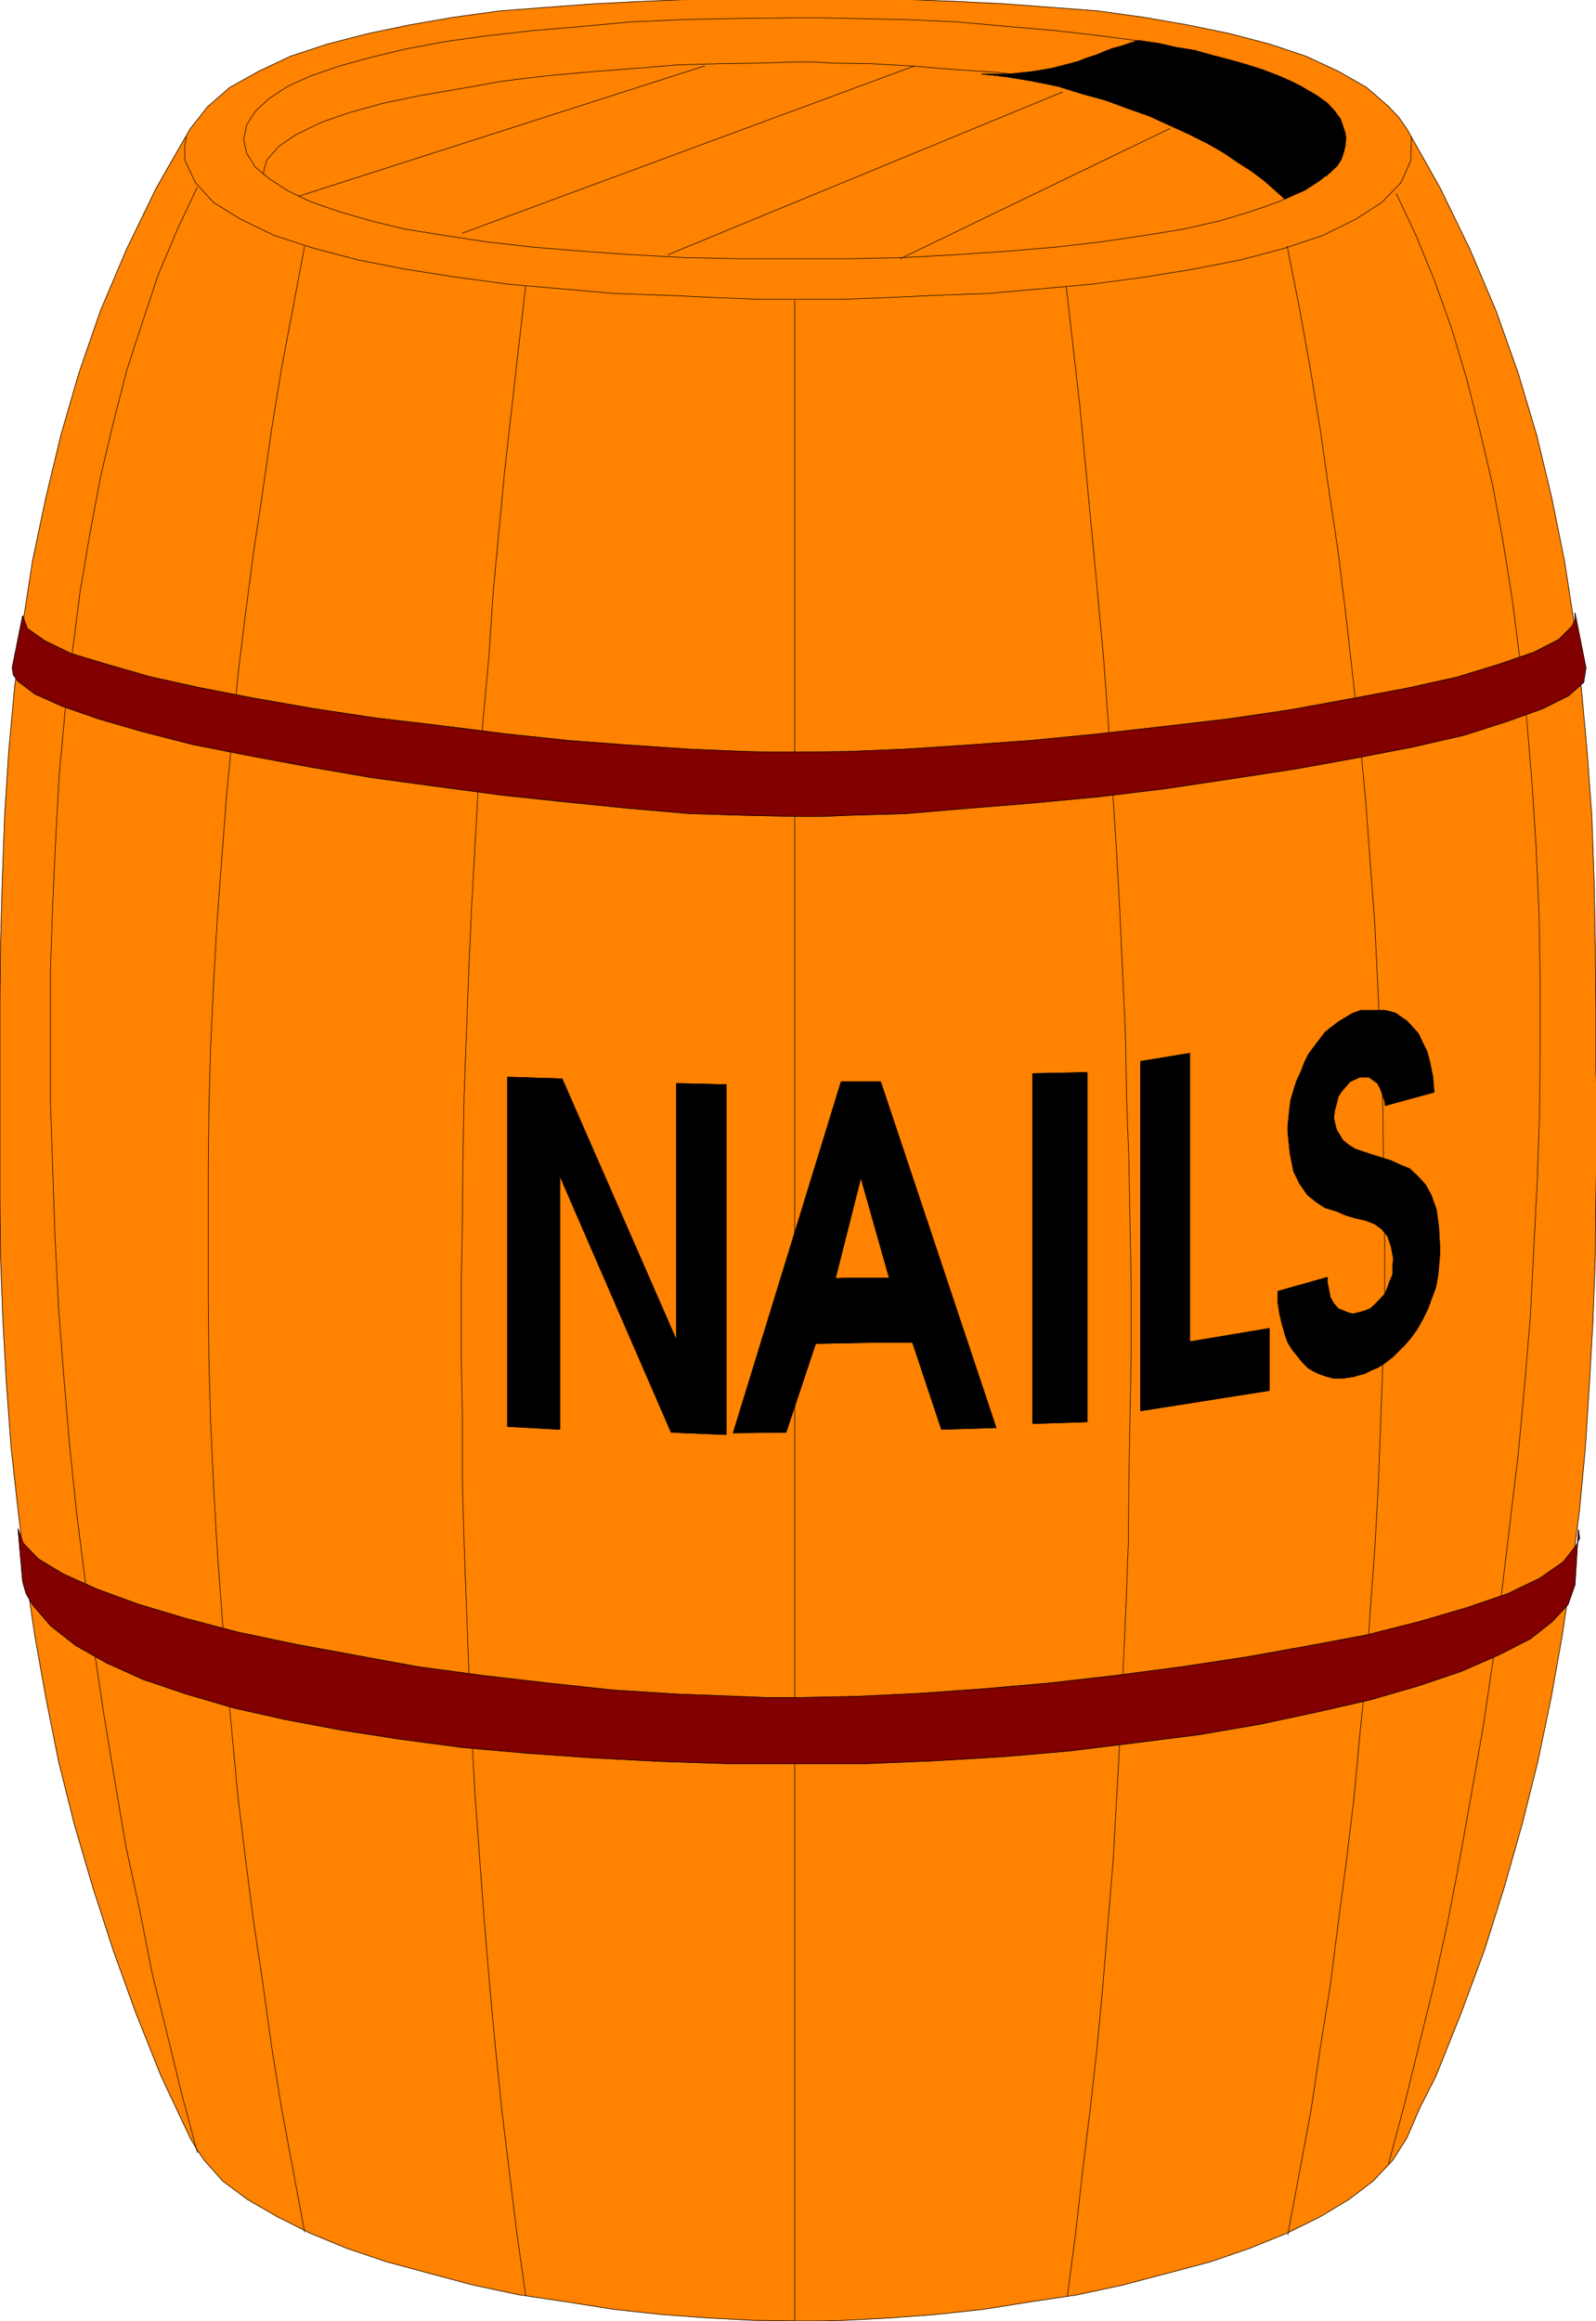 <svg width="2743.932" height="3990.064" viewBox="0 0 2057.949 2992.548" xmlns="http://www.w3.org/2000/svg"><rect x="0" y="0" width="2057.949" height="2992.548" fill="#808080" stroke="none"/><defs><clipPath id="a"><path d="M0 0h2057.95v2993H0Zm0 0"/></clipPath><clipPath id="b"><path d="M0 0h2057.95v2992.184H0Zm0 0"/></clipPath><clipPath id="c"><path d="M0 0h2057.95v2993H0Zm0 0"/></clipPath></defs><g clip-path="url(#a)"><path style="fill:#fff;fill-opacity:1;fill-rule:nonzero;stroke:none" d="M0 2992.184h2059.254V-.961H0Zm0 0"/></g><g clip-path="url(#b)"><path style="fill:#fff;fill-opacity:1;fill-rule:evenodd;stroke:#fff;stroke-width:.14;stroke-linecap:square;stroke-linejoin:bevel;stroke-miterlimit:10;stroke-opacity:1" d="M0 .5h395.25V575H0Zm0 0" transform="matrix(5.21 0 0 -5.21 0 2994.79)"/><path style="fill:#ff8200;fill-opacity:1;fill-rule:evenodd;stroke:#ff8200;stroke-width:.14;stroke-linecap:square;stroke-linejoin:bevel;stroke-miterlimit:10;stroke-opacity:1" d="M197.55.5h5.46l5.74.14 11.2.58 11.49.86 11.91 1.29 11.78 1.87 11.48 1.72 11.34 2.44 10.91 2.88 10.77 2.87 9.62 3.3 9.19 3.74 8.18 4.02 7.18 4.31 6.03 4.59 4.88 5.17 3.45 5.46 3.3 7.61 3.88 7.62 6.32 15.79 5.74 15.52 4.88 15.51 4.45 15.65 3.88 15.51 3.3 15.8 2.73 15.37 2.29 15.51 2.01 15.66 1.44 15.51 1 15.8.87 15.37.57 15.51.14 15.65.29 15.37v7.76l-.29 7.75v15.8l-.14 15.66-.29 15.65-.57 15.94-1.15 15.66-1.44 15.8-1.72 15.65-2.44 15.8-3.16 15.66-3.73 15.51-4.59 15.37-5.46 15.36-6.46 15.23-7.32 15.08-8.33 14.79-2.01 2.87-2.44 2.59-5.46 4.74-7.03 4.02-8.04 3.73-9.05 3.02-9.9 2.59-10.48 2.15-10.77 1.87-11.34 1.58-11.35.86-11.34.86-11.48.58-10.91.43-10.2.14h-37.18l-10.63-.14-10.62-.43-11.34-.58-11.49-.86-11.34-.86-11.49-1.58-10.77-1.87-10.33-2.15-10.05-2.59-9.19-3.02-7.9-3.73-7.18-4.02-5.45-4.74-4.31-5.46-4.31-7.47-4.16-7.32-7.32-15.08-6.46-15.23-5.31-15.36-4.46-15.37-3.73-15.51-3.3-15.66-2.44-15.8-2.01-15.65-1.44-15.8-1-15.66-.58-15.94-.43-15.65L0 325.81v-46.68l.14-15.65.58-15.51.86-15.37 1.15-15.8 1.72-15.51 1.87-15.66 2.29-15.51 2.73-15.37 3.16-15.8 3.88-15.51 4.59-15.65L28 92.28l5.6-15.52 6.31-15.79 7.18-15.23 1.58-2.73 1.87-2.73 4.59-5.17 6.17-4.59 7.47-4.31 8.04-4.02 9.05-3.74 9.76-3.3 10.62-2.87 10.77-2.88 11.49-2.44 11.63-1.72 11.77-1.87 11.91-1.29 11.63-.86 11.2-.58zm0 0" transform="matrix(5.21 0 0 -5.21 0 2994.79)"/></g><g clip-path="url(#c)"><path style="fill:none;stroke:#000;stroke-width:.14;stroke-linecap:square;stroke-linejoin:bevel;stroke-miterlimit:10;stroke-opacity:1" d="M197.55.5h5.46l5.74.14 11.2.58 11.49.86 11.91 1.29 11.78 1.87 11.48 1.72 11.34 2.44 10.91 2.88 10.77 2.87 9.62 3.3 9.19 3.74 8.18 4.02 7.18 4.31 6.03 4.59 4.88 5.17 3.45 5.46 3.3 7.61 3.88 7.62 6.32 15.79 5.74 15.52 4.88 15.51 4.45 15.65 3.88 15.51 3.3 15.8 2.73 15.37 2.29 15.51 2.01 15.66 1.44 15.51 1 15.8.87 15.37.57 15.51.14 15.65.29 15.37v7.76l-.29 7.75v15.8l-.14 15.66-.29 15.65-.57 15.94-1.15 15.66-1.44 15.8-1.72 15.65-2.44 15.8-3.16 15.66-3.73 15.51-4.59 15.37-5.46 15.36-6.46 15.23-7.32 15.08-8.33 14.79-2.01 2.87-2.44 2.59-5.46 4.74-7.03 4.02-8.04 3.73-9.05 3.02-9.9 2.59-10.48 2.15-10.77 1.87-11.34 1.58-11.35.86-11.34.86-11.48.58-10.91.43-10.2.14h-37.18l-10.63-.14-10.62-.43-11.34-.58-11.49-.86-11.34-.86-11.49-1.58-10.77-1.87-10.33-2.15-10.05-2.59-9.19-3.02-7.9-3.73-7.18-4.02-5.45-4.74-4.31-5.46-4.31-7.47-4.16-7.32-7.32-15.08-6.46-15.23-5.31-15.36-4.46-15.37-3.73-15.51-3.3-15.66-2.44-15.8-2.01-15.65-1.44-15.8-1-15.66-.58-15.94-.43-15.65L0 325.81v-46.68l.14-15.65.58-15.51.86-15.37 1.15-15.8 1.72-15.51 1.87-15.66 2.29-15.51 2.73-15.37 3.16-15.8 3.88-15.51 4.59-15.65L28 92.28l5.6-15.52 6.31-15.79 7.18-15.23 1.58-2.73 1.87-2.73 4.59-5.17 6.17-4.59 7.47-4.31 8.04-4.02 9.05-3.74 9.76-3.3 10.62-2.87 10.77-2.88 11.49-2.44 11.63-1.72 11.77-1.87 11.91-1.29 11.63-.86 11.2-.58zm0 0" transform="matrix(5.21 0 0 -5.21 0 2994.79)"/></g><path style="fill:none;stroke:#000;stroke-width:.14;stroke-linecap:square;stroke-linejoin:bevel;stroke-miterlimit:10;stroke-opacity:1" d="M196.69 500.46V.5M46.09 540.96l-.43-2.87.14-3.02 2.58-5.46 4.45-4.88 6.75-4.16 8.33-4.03 9.76-3.16 10.91-2.87 11.63-2.3 12.92-2.01 12.78-1.72 13.21-1.15 13.07-1.15 12.63-.43 12.2-.57 11.2-.43h20.25l11.19.43 12.06.57 12.64.43 12.92 1.15 12.78 1.15 12.92 1.72 12.35 2.01 11.77 2.3 10.77 2.87 9.47 3.16 8.19 4.03 6.46 4.16 4.73 4.88 2.44 5.46.15 5.89v-.14" transform="matrix(5.21 0 0 -5.21 0 2994.79)"/><path style="fill:none;stroke:#000;stroke-width:.14;stroke-linecap:square;stroke-linejoin:bevel;stroke-miterlimit:10;stroke-opacity:1" d="M196.55 510.8h-13.78l-13.64.29-13.07.72-12.2.86-12.06 1-11.34 1.29-10.34 1.58-9.91 1.58-8.32 2.02-7.9 2.29-7.04 2.44-5.74 2.73-4.59 3.02-3.45 2.87-2.15 3.45-.72 3.45.43 1.86.29 1.58 2.15 3.45 3.45 3.16 4.59 3.02 5.74 2.58 7.04 2.44 7.9 2.16 8.32 2.01 9.91 1.87 10.34 1.43 11.34 1.29 12.06 1.01 12.2 1.15 13.07.57 13.64.29 13.78.14h6.89l7.04-.14 13.49-.29 12.92-.57 12.64-1.15 11.77-1.01 11.2-1.29 10.62-1.43 9.76-1.87 8.91-2.01 7.61-2.16 7.03-2.44 5.6-2.58 4.59-3.02 3.45-3.16 2.15-3.45.72-3.44-.29-1.58-.43-1.87-2.15-3.45-3.45-2.87-4.59-3.02-5.6-2.73-7.03-2.44-7.61-2.29-8.91-2.02-9.76-1.58-10.62-1.58-11.2-1.29-11.77-1-12.64-.86-12.92-.72-13.49-.29zm0 0" transform="matrix(5.21 0 0 -5.21 0 2994.79)"/><path style="fill:none;stroke:#000;stroke-width:.14;stroke-linecap:square;stroke-linejoin:bevel;stroke-miterlimit:10;stroke-opacity:1" d="m65.18 531.77.29 1.58.57 1.87 3.02 3.44 4.3 2.88 6.18 3.01 7.03 2.44 8.33 2.3 9.05 1.87 10.05 1.72 10.48 1.87 10.62 1.29 11.2 1.01 11.05.86 10.48.86 10.49.29 9.76.14 9.04.29h4.17l4.59-.29 9.62-.14 10.19-.58 10.48-.86 10.77-.72 10.63-1.29 10.48-1.44 10.48-1.72 9.76-1.87 9.05-2.01 8.18-2.44 7.32-2.44 6.03-2.73 4.88-2.87 3.02-3.45 1.72-3.3v-.15" transform="matrix(5.21 0 0 -5.21 0 2994.79)"/><path style="fill:#000;fill-opacity:1;fill-rule:evenodd;stroke:#000;stroke-width:.14;stroke-linecap:square;stroke-linejoin:bevel;stroke-miterlimit:10;stroke-opacity:1" d="m333.08 540.67-.14 1.15-1.15 3.45-1.43 2.01-1.87 2.01-2.58 1.87-2.73 1.58-3.16 1.72-3.59 1.58-3.73 1.44-4.02 1.29-4.02 1.15-4.45 1.15-4.6 1.29-4.45.72-4.45 1-4.88.72-1-.28-3.45-1.15-2.15-.58-1.87-.72-2.01-.86-2.3-.72-2.15-.86-2.15-.57-2.16-.58-2.3-.57-2.44-.43-2.72-.43-2.73-.29-2.87-.29h-6.61l3.16-.28 3.45-.44 6.03-1 6.31-1.29 6.03-1.87 5.75-1.58 5.45-2.01 5.31-1.87 5.03-2.3 4.74-2.15 4.59-2.3 4.02-2.3 3.59-2.44 3.59-2.3 3.01-2.29 2.59-2.3 2.44-2.16 1.29.58 1.29.57 2.3 1.01 2.01 1.29 1.58 1.01 1.44 1.14 1 .72 2.01 1.87 1.01 1.58.57 1.72.43 1.73zm0 0" transform="matrix(5.21 0 0 -5.21 0 2994.79)"/><path style="fill:none;stroke:#000;stroke-width:.14;stroke-linecap:square;stroke-linejoin:bevel;stroke-miterlimit:10;stroke-opacity:1" d="m333.08 540.67-.14 1.15-1.15 3.45-1.43 2.01-1.87 2.01-2.58 1.87-2.73 1.58-3.16 1.72-3.59 1.58-3.73 1.44-4.02 1.29-4.02 1.15-4.45 1.15-4.6 1.29-4.45.72-4.45 1-4.88.72-1-.28-3.45-1.15-2.15-.58-1.87-.72-2.01-.86-2.3-.72-2.15-.86-2.15-.57-2.16-.58-2.3-.57-2.44-.43-2.72-.43-2.73-.29-2.87-.29h-6.61l3.16-.28 3.45-.44 6.03-1 6.31-1.29 6.03-1.87 5.75-1.58 5.45-2.01 5.31-1.87 5.03-2.3 4.74-2.15 4.59-2.3 4.02-2.3 3.59-2.44 3.59-2.3 3.01-2.29 2.59-2.3 2.44-2.16 1.29.58 1.29.57 2.3 1.01 2.01 1.29 1.58 1.01 1.44 1.14 1 .72 2.01 1.87 1.01 1.58.57 1.72.43 1.73zm-259-14.36 100.22 32.17v-.14m-59.87-41.22 111.84 41.36v-.14" transform="matrix(5.21 0 0 -5.21 0 2994.79)"/><path style="fill:none;stroke:#000;stroke-width:.14;stroke-linecap:square;stroke-linejoin:bevel;stroke-miterlimit:10;stroke-opacity:1" d="m165.39 511.81 97.49 40.21v-.14m-40.06-41.08 66.62 32.17v-.14m-159.36-38.92-1.73-15.08-1.72-15.23-1.72-15.22-1.44-15.08-1.43-15.23-1.01-15.37-1.44-15.65-1.14-15.51-.87-15.66-.86-15.51-.71-15.65-.58-15.66-.57-15.51-.29-15.94-.14-15.52-.29-15.79v-15.8l.29-15.8v-15.94l.43-15.66.57-15.65.58-15.66.71-15.94.86-15.37 1.15-15.8 1.15-15.51 1.29-15.37 1.44-15.65 1.58-15.37 1.87-15.37 1.86-15.22 2.16-15.23v-.14m133.8 497.09 1.73-15.08 1.72-15.23 1.44-15.22 1.43-15.08 1.44-15.23 1.43-15.37 1.15-15.65 1.01-15.51 1-15.66.86-15.51.72-15.65.72-15.66.29-15.8.57-15.65.29-15.66.28-15.94v-15.66l-.28-15.79-.29-15.95-.14-15.65-.58-15.66-.72-15.8-.71-15.8-.87-15.65-.86-15.51-1.29-15.51-1.29-15.8-1.44-15.37-1.72-15.37-1.87-15.22-1.72-15.37-2.01-15.22v-.15M75.37 513.82l-2.87-15.23-2.87-15.22-2.44-14.94-2.15-15.08-2.3-15.37-2.01-15.22-1.87-15.23-1.43-15.36-1.44-15.23-1.15-15.22-1.14-15.37-.87-15.37-.71-15.51-.43-15.22-.15-15.37v-31.03l.15-15.22.43-15.51.71-15.51.87-15.37 1.14-15.66 1.15-15.36 1.44-15.37 1.43-15.37 1.87-15.37 2.01-15.65 2.3-15.37 2.15-15.51 2.44-15.23 2.87-15.36 2.87-15.37v-.15m243.21 491.35 3.02-15.23 2.73-15.22 2.44-14.94 2.15-15.08 2.3-15.37 1.86-15.22 1.73-15.37 1.72-15.22 1.44-15.23 1.14-15.37 1.15-15.51.72-15.22.72-15.51.57-15.23.15-15.65.28-15.37v-15.51l-.43-15.51-.57-15.37-.58-15.51-.86-15.52-1.15-15.65-1-15.37-1.58-15.37-1.44-15.51-1.86-15.37-2.01-15.36-2.01-15.66-2.44-15.22-2.3-15.51-5.74-30.74v-.14M48.81 528.47l-4.88-10.35-4.74-11.2-3.87-11.63-4.02-12.35-3.3-12.93-3.16-13.36-2.59-13.93-2.44-14.36-1.86-14.65-1.87-15.23-1.44-15.65-.86-15.66-.72-15.94-.57-16.51v-32.89l.57-16.81.58-16.95.86-16.94 1.29-16.95 1.44-17.09 1.72-16.52 2.15-17.09 2.16-16.52 2.44-16.37 2.73-16.52 2.72-16.08 3.45-15.95 3.02-15.36 3.73-15.09 3.59-14.79 3.87-14.51v-.14m296.77 484.74 4.88-10.35 4.59-11.2 4.16-11.63 3.74-12.5 3.3-12.92 3.16-13.5 2.58-13.94 2.3-14.5 1.87-14.65 1.72-15.23 1.29-15.51 1.01-15.94.71-15.8.29-16.52v-16.51l-.14-16.66-.58-16.81-.86-16.94-.86-16.95-1.44-17.09-1.57-16.95-2.01-16.81-2.01-16.8-2.16-16.95-2.44-16.51-2.87-16.38-2.87-16.08-3.02-15.8-3.44-15.66-3.74-15.22-3.58-14.51-3.88-14.5v-.15" transform="matrix(5.21 0 0 -5.21 0 2994.79)"/><path style="fill:#820000;fill-opacity:1;fill-rule:evenodd;stroke:#820000;stroke-width:.14;stroke-linecap:square;stroke-linejoin:bevel;stroke-miterlimit:10;stroke-opacity:1" d="m392.52 409.54-2.72 13.65v-1.73l-.72-1.57-3.3-3.31-6.18-3.16-8.76-3.01-10.33-3.16-12.35-2.73-13.78-2.59-14.93-2.73-15.51-2.29-16.08-1.87-16.51-1.87-16.22-1.58-15.94-1.15-15.22-1-14.07-.58-12.63-.14h-6.03l-6.75.14-13.93.58-14.79 1-15.21 1.15-16.08 1.72-15.94 2.02-15.79 1.86-15.22 2.3-14.79 2.59-13.35 2.58-12.35 2.73-10.48 3.02-9.04 2.72-6.47 3.16-4.3 3.02-1.15 3.16-2.59-12.93.29-1.72 1.15-1.58 4.16-3.16 6.75-3.02 9.05-3.15 10.91-3.16 12.35-3.16 13.78-2.73 14.64-2.73 15.8-2.73 15.93-2.16 16.08-2.15 16.08-1.72 15.65-1.58 14.93-1.3 13.93-.43 12.78-.28h6.17l6.46.28 14.36.43 15.22 1.3 15.93 1.29 16.66 1.58 16.51 2.01 16.22 2.44 15.94 2.44 15.07 2.73 14.07 2.73 12.49 2.87 10.77 3.45 8.76 3.16 6.32 3.16 3.73 3.3zm0 0" transform="matrix(5.21 0 0 -5.21 0 2994.79)"/><path style="fill:none;stroke:#000;stroke-width:.14;stroke-linecap:square;stroke-linejoin:bevel;stroke-miterlimit:10;stroke-opacity:1" d="m392.52 409.54-2.72 13.65v-1.73l-.72-1.57-3.3-3.31-6.18-3.16-8.76-3.01-10.33-3.16-12.35-2.73-13.78-2.59-14.93-2.73-15.51-2.29-16.08-1.87-16.51-1.87-16.22-1.58-15.94-1.15-15.22-1-14.07-.58-12.63-.14h-6.03l-6.75.14-13.93.58-14.79 1-15.21 1.15-16.08 1.72-15.94 2.02-15.79 1.86-15.22 2.3-14.79 2.59-13.35 2.58-12.35 2.73-10.48 3.02-9.04 2.72-6.47 3.16-4.3 3.02-1.15 3.16-2.59-12.93.29-1.72 1.15-1.58 4.16-3.16 6.75-3.02 9.05-3.15 10.91-3.16 12.35-3.16 13.78-2.73 14.64-2.73 15.8-2.73 15.93-2.16 16.08-2.15 16.08-1.72 15.65-1.58 14.93-1.3 13.93-.43 12.78-.28h6.17l6.46.28 14.36.43 15.22 1.3 15.93 1.29 16.66 1.58 16.51 2.01 16.22 2.44 15.94 2.44 15.07 2.73 14.07 2.73 12.49 2.87 10.77 3.45 8.76 3.16 6.32 3.16 3.73 3.3zm0 0" transform="matrix(5.21 0 0 -5.21 0 2994.79)"/><path style="fill:#820000;fill-opacity:1;fill-rule:evenodd;stroke:#820000;stroke-width:.14;stroke-linecap:square;stroke-linejoin:bevel;stroke-miterlimit:10;stroke-opacity:1" d="m390.66 196.4.28-2.29-.86-1.73-3.16-4.02-5.74-4.02-8.04-3.88-10.05-3.44-11.77-3.45-13.07-3.31-14.5-2.72-15.22-2.73-16.08-2.44-16.51-2.16-16.36-1.87-16.37-1.43-16.08-1.15-15.51-.72-14.35-.29h-7.18l-7.32.29-15.22.58-15.8 1-16.08 1.72-16.08 1.87-16.08 2.16-15.64 2.87-14.79 2.73-14.36 3.01-13.06 3.45-11.49 3.45-10.19 3.73-8.33 3.74-6.17 3.73-3.74 3.88-1.29 3.59 1.15-13.07.86-3.02 1.58-2.73 4.45-5.17 6.17-4.88 7.61-4.31 9.19-4.16 10.63-3.59 11.77-3.45 12.78-2.87 13.78-2.59 14.79-2.3 15.22-2.01 16.08-1.43 16.22-1.15 16.65-.87 17.09-.57h33.74l17.08.72 16.8 1 16.66 1.44 16.22 2.01 15.79 2.01 15.08 2.59 14.07 3.01 13.2 3.02 11.92 3.45 10.63 3.59 9.18 4.02 7.9 4.02 5.46 4.31 3.87 4.16 1.73 4.89zm0 0" transform="matrix(5.21 0 0 -5.21 0 2994.79)"/><path style="fill:none;stroke:#000;stroke-width:.14;stroke-linecap:square;stroke-linejoin:bevel;stroke-miterlimit:10;stroke-opacity:1" d="m390.66 196.4.28-2.29-.86-1.73-3.16-4.02-5.74-4.02-8.04-3.88-10.05-3.44-11.77-3.45-13.07-3.31-14.5-2.72-15.22-2.73-16.08-2.44-16.51-2.16-16.36-1.87-16.37-1.43-16.08-1.15-15.51-.72-14.35-.29h-7.18l-7.32.29-15.22.58-15.8 1-16.08 1.72-16.08 1.87-16.08 2.16-15.64 2.87-14.79 2.73-14.36 3.01-13.06 3.45-11.49 3.45-10.19 3.73-8.33 3.74-6.17 3.73-3.74 3.88-1.29 3.59 1.15-13.07.86-3.02 1.58-2.73 4.45-5.17 6.17-4.88 7.61-4.31 9.19-4.16 10.63-3.59 11.77-3.45 12.78-2.87 13.78-2.59 14.79-2.3 15.22-2.01 16.08-1.43 16.22-1.15 16.65-.87 17.09-.57h33.74l17.08.72 16.8 1 16.66 1.44 16.22 2.01 15.79 2.01 15.08 2.59 14.07 3.01 13.2 3.02 11.92 3.45 10.63 3.59 9.18 4.02 7.9 4.02 5.46 4.31 3.87 4.16 1.73 4.89zm0 0" transform="matrix(5.21 0 0 -5.21 0 2994.79)"/><path style="fill:#000;fill-opacity:1;fill-rule:evenodd;stroke:#000;stroke-width:.14;stroke-linecap:square;stroke-linejoin:bevel;stroke-miterlimit:10;stroke-opacity:1" d="M318.73 294.79v1.29l.14 1.29.29 2.88.29 2.29.71 2.45.72 2.29 1.15 2.44.86 2.3 1.01 2.01 1.29 1.73 1.43 1.86 1.3 1.73 1.58 1.29 1.72 1.29 1.86 1.15 1.73 1.01 2.01.72h5.88l1.3-.29 1.43-.43 1.44-1.01 1.43-1 1.3-1.44 1.43-1.58 1.01-2.15 1.14-2.3.72-2.73.72-3.59.29-3.74-12.06-3.3-.15 1.15-1 2.87-.72 1.44-2.15 1.58h-2.3l-2.44-1.15-1.87-2.15-1-1.44-.43-1.72-.43-1.58-.29-2.02.43-2.01.29-1 1.58-2.59 1.43-1.15 1.58-1 2.16-.72 2.15-.72 2.3-.72 2.29-.71 2.16-1.01 2.44-1 1.86-1.73 2.01-2.15 1.44-2.59 1.29-3.59.58-4.31.28-4.88v-1.87l-.14-1.58-.29-3.44-.57-3.16-1.01-2.73-1-2.73-1.29-2.59-1.3-2.29-1.43-2.02-1.58-1.86-3.02-3.02-1.86-1.44-1.73-1.14-1.72-.72-1.72-.86-1.72-.43-.87-.29-2.87-.43h-2.15l-1.58.43-1.72.57-1.58.72-1.44.86-1.43 1.44-1.15 1.43-1.29 1.58-1.15 1.87-.72 2.01-.72 2.59-.57 2.44-.43 2.73v2.87l12.2 3.45v-1.29l.29-1.3.43-2.3.86-1.58 1.15-1.29 2.44-1 1.15-.29 1.29.29 1.58.43 1.43.57 1.3 1.15 2.29 2.44.72 1.58.58 1.73.71 1.58v2.01l.15 2.01-.58 3.01-.86 2.45-1.43 1.72-1.73 1.29-2.15.86-2.58.58-2.45.72-2.29 1-2.87.86-2.16 1.44-2.15 1.72-2.01 2.88-1.44 3.01-.86 4.31zm0 0" transform="matrix(5.21 0 0 -5.21 0 2994.79)"/><path style="fill:none;stroke:#000;stroke-width:.14;stroke-linecap:square;stroke-linejoin:bevel;stroke-miterlimit:10;stroke-opacity:1" d="M318.73 294.79v1.29l.14 1.29.29 2.88.29 2.29.71 2.45.72 2.29 1.15 2.44.86 2.3 1.01 2.01 1.29 1.73 1.43 1.86 1.3 1.73 1.58 1.29 1.72 1.29 1.86 1.15 1.73 1.01 2.01.72h5.88l1.3-.29 1.43-.43 1.44-1.01 1.43-1 1.3-1.44 1.43-1.58 1.01-2.15 1.14-2.3.72-2.73.72-3.59.29-3.74-12.06-3.3-.15 1.15-1 2.87-.72 1.44-2.15 1.58h-2.3l-2.44-1.15-1.87-2.15-1-1.44-.43-1.72-.43-1.58-.29-2.02.43-2.01.29-1 1.58-2.59 1.43-1.15 1.58-1 2.16-.72 2.15-.72 2.3-.72 2.29-.71 2.16-1.01 2.44-1 1.86-1.73 2.01-2.15 1.44-2.59 1.29-3.59.58-4.31.28-4.88v-1.87l-.14-1.58-.29-3.44-.57-3.16-1.01-2.73-1-2.73-1.29-2.59-1.3-2.29-1.43-2.02-1.58-1.86-3.02-3.02-1.86-1.44-1.73-1.14-1.72-.72-1.72-.86-1.72-.43-.87-.29-2.87-.43h-2.15l-1.58.43-1.72.57-1.58.72-1.44.86-1.43 1.44-1.15 1.43-1.29 1.58-1.15 1.87-.72 2.01-.72 2.59-.57 2.44-.43 2.73v2.87l12.2 3.45v-1.29l.29-1.3.43-2.3.86-1.58 1.15-1.29 2.44-1 1.15-.29 1.29.29 1.58.43 1.43.57 1.3 1.15 2.29 2.44.72 1.58.58 1.73.71 1.58v2.01l.15 2.01-.58 3.01-.86 2.45-1.43 1.72-1.73 1.29-2.15.86-2.58.58-2.45.72-2.29 1-2.87.86-2.16 1.44-2.15 1.72-2.01 2.88-1.44 3.01-.86 4.31zm0 0" transform="matrix(5.21 0 0 -5.21 0 2994.79)"/><path style="fill:#000;fill-opacity:1;fill-rule:evenodd;stroke:#000;stroke-width:.14;stroke-linecap:square;stroke-linejoin:bevel;stroke-miterlimit:10;stroke-opacity:1" d="m282.26 312.17 12.2 2.01V242.8l19.67 3.3v-15.37l-31.87-5.03zm0 0" transform="matrix(5.21 0 0 -5.21 0 2994.79)"/><path style="fill:none;stroke:#000;stroke-width:.14;stroke-linecap:square;stroke-linejoin:bevel;stroke-miterlimit:10;stroke-opacity:1" d="m282.26 312.17 12.2 2.01V242.8l19.67 3.3v-15.37l-31.87-5.03zm0 0" transform="matrix(5.21 0 0 -5.21 0 2994.79)"/><path style="fill:#000;fill-opacity:1;fill-rule:evenodd;stroke:#000;stroke-width:.14;stroke-linecap:square;stroke-linejoin:bevel;stroke-miterlimit:10;stroke-opacity:1" d="m255.56 309.15 13.49.29v-86.46l-13.49-.44zm0 0" transform="matrix(5.21 0 0 -5.21 0 2994.79)"/><path style="fill:none;stroke:#000;stroke-width:.14;stroke-linecap:square;stroke-linejoin:bevel;stroke-miterlimit:10;stroke-opacity:1" d="m255.56 309.15 13.49.29v-86.46l-13.49-.44zm0 0" transform="matrix(5.21 0 0 -5.21 0 2994.79)"/><path style="fill:#000;fill-opacity:1;fill-rule:evenodd;stroke:#000;stroke-width:.14;stroke-linecap:square;stroke-linejoin:bevel;stroke-miterlimit:10;stroke-opacity:1" d="M216.94 242.65v15.94h3.15l-7.03 24.85-6.32-24.99 3.59.14h6.61v-15.94l-15.08-.29-7.32-21.97-13.07-.14 26.71 86.89h9.76l28.57-85.6-13.49-.43-7.18 21.54zm0 0" transform="matrix(5.21 0 0 -5.21 0 2994.79)"/><path style="fill:none;stroke:#000;stroke-width:.14;stroke-linecap:square;stroke-linejoin:bevel;stroke-miterlimit:10;stroke-opacity:1" d="M216.94 242.65v15.94h3.15l-7.03 24.85-6.32-24.99 3.59.14h6.61v-15.94l-15.08-.29-7.32-21.97-13.07-.14 26.71 86.89h9.76l28.57-85.6-13.49-.43-7.18 21.54zm0 0" transform="matrix(5.21 0 0 -5.21 0 2994.79)"/><path style="fill:#000;fill-opacity:1;fill-rule:evenodd;stroke:#000;stroke-width:.14;stroke-linecap:square;stroke-linejoin:bevel;stroke-miterlimit:10;stroke-opacity:1" d="m125.62 308.29 13.5-.43 28.28-64.63v63.48l12.35-.29v-86.6l-13.64.57-27.56 63.48v-62.76l-12.93.72zm0 0" transform="matrix(5.21 0 0 -5.21 0 2994.79)"/><path style="fill:none;stroke:#000;stroke-width:.14;stroke-linecap:square;stroke-linejoin:bevel;stroke-miterlimit:10;stroke-opacity:1" d="m125.62 308.29 13.5-.43 28.28-64.63v63.48l12.35-.29v-86.6l-13.64.57-27.56 63.48v-62.76l-12.93.72zm0 0" transform="matrix(5.21 0 0 -5.21 0 2994.79)"/></svg>
